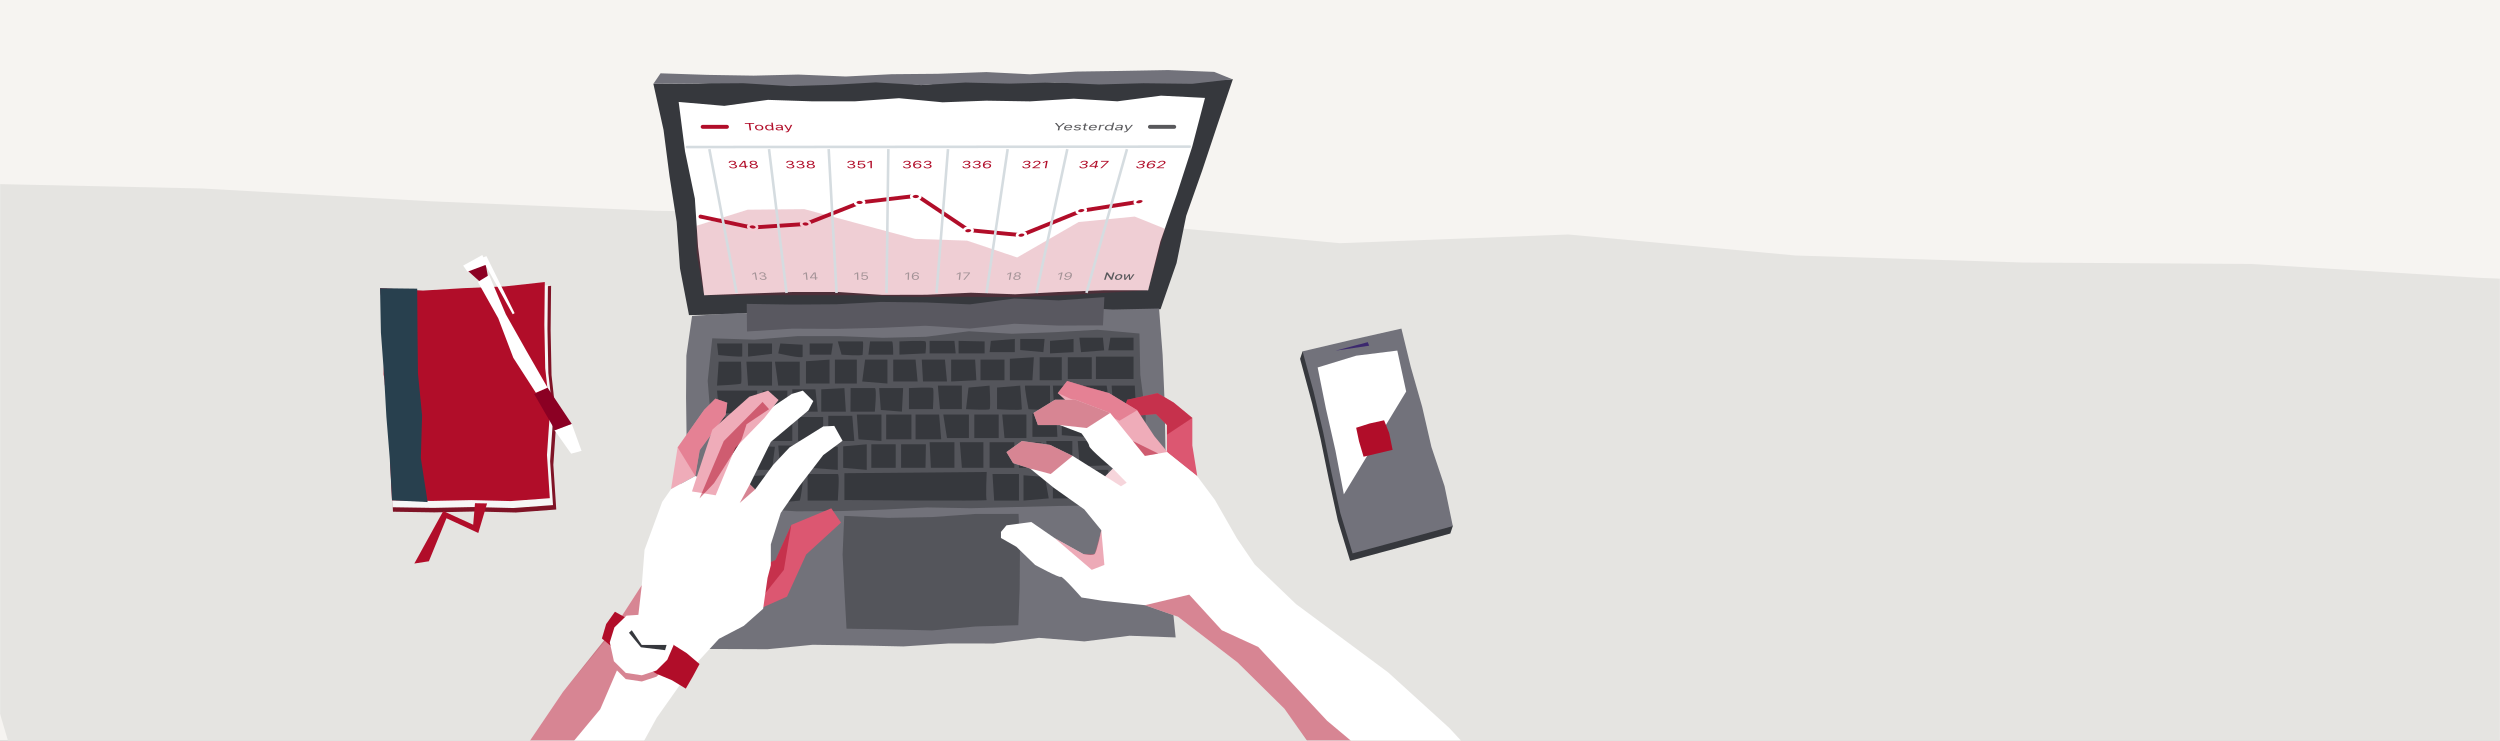<?xml version="1.0" encoding="UTF-8"?>
<svg width="1620px" height="480px" viewBox="0 0 1620 480" version="1.1" xmlns="http://www.w3.org/2000/svg" xmlns:xlink="http://www.w3.org/1999/xlink">
    <rect x="0" y="0" width="1620" height="480" fill="#808080" stroke="none"/>
    <!-- Generator: Sketch 59.1 (86144) - https://sketch.com -->
    <title>Group 9</title>
    <desc>Created with Sketch.</desc>
    <defs>
        <polygon id="path-1" points="0 0 1620 0 1620 480 0 480"></polygon>
    </defs>
    <g id="Page-1" stroke="none" stroke-width="1" fill="none" fill-rule="evenodd">
        <g id="NZ-Home" transform="translate(0, -65)">
            <g id="Group-9" transform="translate(0, 65)">
                <g id="Group-3">
                    <mask id="mask-2" fill="white">
                        <use xlink:href="#path-1"></use>
                    </mask>
                    <use id="Mask" fill="#F6F4F1" xlink:href="#path-1"></use>
                    <g id="Group-231" mask="url(#mask-2)">
                        <g transform="translate(-183, 45)" id="Group-230">
                            <g>
                                <g id="Group-228">
                                    <g>
                                        <polygon id="Fill-10" fill="#E5E4E1" transform="translate(970.043, 337.163) scale(-1, 1) rotate(-2) translate(-970.043, -337.163) " points="8.043 107.321 41.858 200.891 61.612 294.283 85.383 387.291 96.407 481.527 126.327 576.371 286.038 574.175 441.787 567.313 597.603 563.9 753.621 571.344 909.487 570.301 1065.422 572.678 1221.246 569.21 1376.934 559.216 1533.043 568.952 1691.936 564.433 1745.161 470.8 1777.165 374.969 1830.201 283.224 1880.531 190.941 1932.043 97.956 1782.856 102.17 1635.146 100.189 1487.507 103.292 1339.835 104.398 1192.088 100.741 1044.425 101.34 896.877 109.898 749.03 99.079 601.454 107.559 453.744 106.951 305.989 102.743 158.342 106.546"></polygon>
                                        <g transform="translate(428.983, 0.149)">
                                            <polygon id="Fill-1" fill="#36383D" points="691.992 291.748 688.461 274.681 679.956 249.277 673.955 223.233 666.606 197.53 660.532 172.601 628.871 179.736 601.271 186.225 598.088 182.522 596.476 187.353 604.353 216.55 609.772 239.469 615.17 265.855 620.927 292.157 628.878 318.264 661.609 309.405 693.819 300.579 695.432 295.749"></polygon>
                                            <polygon id="Fill-2" fill="#7F1326" points="8.66 286.444 35.498 286.874 61.881 286.301 88.284 286.964 114.474 285.018 112.58 256.047 114.583 226.925 111.407 197.916 110.821 168.847 111.124 140.069 84.171 143.018 56.795 144.171 29.439 145.797 0.635 144.212 4.413 173.538 2.989 201.887 7.82 229.919 7.294 258.222"></polygon>
                                            <polygon id="Fill-3" fill="#F6F6F6" points="8.347 283.546 34.729 283.969 60.664 283.407 86.616 284.058 112.361 282.146 110.499 253.667 112.469 225.039 109.347 196.524 108.771 167.95 109.068 139.661 82.574 142.56 55.664 143.694 28.773 145.293 0.46 143.734 4.172 172.561 2.772 200.428 7.522 227.983 7.005 255.805"></polygon>
                                            <polygon id="Fill-4" fill="#B10D29" points="8.04 279.047 33.973 279.463 59.467 278.91 84.979 279.55 110.285 277.67 108.455 249.676 110.391 221.535 107.322 193.505 106.757 165.416 107.049 137.609 81.004 140.458 54.552 141.572 28.119 143.145 0.287 141.613 3.936 169.95 2.56 197.342 7.229 224.429 6.72 251.777"></polygon>
                                            <polygon id="Fill-5" fill="#28404E" points="8.04 279.047 31.119 280.198 26.72 251.728 27.537 224.187 24.856 196.779 24.549 169.278 24.364 141.908 0.287 141.613 0.85 170.307 2.871 197.527 4.385 224.773 6.582 251.988"></polygon>
                                            <polygon id="Fill-6" fill="#B10D29" points="60.632 294.869 41.249 286.013 22.5 320.025 31.927 318.555 43.323 290.676 63.957 300.235 69.641 281.07 61.816 280.922"></polygon>
                                            <polygon id="Fill-7" fill="#8B0023" points="66.047 138.341 56.725 129.93 68.744 126.048 70.426 135.329"></polygon>
                                            <polygon id="Fill-8" fill="#FFFFFF" points="69.239 120.846 87.499 157.777 86.254 158.501 66.048 121.983"></polygon>
                                            <polygon id="Fill-9" fill="#FFFFFF" points="56.928 130.914 69.272 126.295 66.561 120.092 54.141 126.965"></polygon>
                                            <polygon id="Fill-10" fill="#36383D" points="177.399 9.177 183.998 39.072 187.852 68.912 192.491 98.628 194.641 128.737 200.48 159.04 231.651 158.337 262.05 156.144 292.461 155.052 322.912 157.429 353.333 157.095 383.768 157.854 414.181 156.744 444.568 153.55 475.036 156.66 506.048 155.215 516.438 125.298 522.685 94.68 533.037 65.366 542.862 35.881 552.917 6.171 523.799 7.518 494.97 6.886 466.154 7.879 437.332 8.233 408.496 7.066 379.675 7.258 350.878 9.994 322.022 6.538 293.218 9.248 264.389 9.055 235.551 7.711 206.734 8.928"></polygon>
                                            <polygon id="Fill-11" fill="#FFFFFF" points="193.792 20.911 197.92 52.954 204.287 83.562 206.349 114.724 210.305 146.175 239.576 145.065 268.275 144.046 296.979 144.054 325.701 145.936 354.409 145.853 383.104 144.534 411.824 145.543 440.519 144.05 469.221 142.939 497.993 142.966 505.933 111.43 516.612 80.755 526.58 49.865 534.846 18.299 506.338 16.834 478.075 20.503 449.755 18.804 421.471 20.547 393.168 20.087 364.879 21.152 336.549 18.476 308.267 20.495 279.963 20.505 251.65 19.565 223.35 23.457"></polygon>
                                            <polygon id="Fill-12" fill="#72727A" points="202.474 159.578 198.771 185.299 198.579 212.534 198.942 239.794 195.148 266.891 194.848 294.127 192.837 321.294 192.874 348.547 193.065 375.342 221.992 375.409 251.351 375.542 280.634 372.667 309.996 373.088 339.366 373.748 368.673 371.819 398.031 371.845 427.294 368.18 456.71 370.487 485.977 366.811 515.836 367.918 512.78 337.108 512.369 306.622 513.099 276.083 509.226 245.756 508.683 215.275 507.395 184.825 505.089 154.775 475.026 155.44 444.578 153.67 414.17 154.998 383.747 154.818 353.351 157.254 322.94 158.407 292.5 157.371 262.091 158.636 231.646 157.683"></polygon>
                                            <polygon id="Fill-13" fill="#595860" points="237.898 151.765 238.066 169.661 267.488 167.821 296.236 167.957 324.977 167.28 353.711 165.941 382.484 167.782 411.198 164.644 439.967 165.835 468.742 165.689 469.649 147.39 439.976 149.509 411.2 148.296 382.515 152.084 353.736 150.843 324.973 150.492 296.244 152.007 267.504 152.209"></polygon>
                                            <g id="Group-227" transform="translate(54.665, 0.096)">
                                                <polygon id="Fill-14" fill="#36383D" opacity="0.5" points="160.903 173.978 157.929 201.551 160.267 229.841 158.876 258.09 158.91 286.343 187.113 284.318 215.419 286.102 243.675 285.935 271.913 284.971 300.145 283.558 328.422 284.077 356.67 283.331 384.919 282.625 413.178 282.207 441.735 280.192 440.926 252.413 441.804 224.933 438.258 197.568 437.714 170.871 410.6 168.429 382.794 170.014 354.985 171.04 327.145 169.404 299.361 172.982 271.543 173.659 243.705 172.569 215.879 172.585 188.099 174.847"></polygon>
                                                <polygon id="Fill-16" fill="#36383D" opacity="0.5" points="246.418 289.032 245.352 314.082 246.599 338.8 247.891 362.139 274.988 362.56 303.302 363.285 331.533 360.713 359.212 359.886 360.11 336.127 360.269 311.676 359.378 287.755 331.551 287.786 303.305 289.814 275.017 290.343"></polygon>
                                                <path d="M163.981,177.331 L164.786,184.827 C164.786,184.827 180.331,186.433 180.331,185.63 L180.331,177.331 L163.981,177.331 Z" id="Fill-18" fill="#36383D"></path>
                                                <polygon id="Fill-20" fill="#36383D" points="184.084 177.331 184.084 185.855 199.629 184.023 199.629 177.331"></polygon>
                                                <path d="M204.99,177.331 L203.65,183.756 C203.65,183.756 219.464,187.418 219.464,185.855 L219.464,178.135 L204.99,177.331 Z" id="Fill-22" fill="#36383D"></path>
                                                <polygon id="Fill-24" fill="#36383D" points="224.02 177.331 224.02 184.559 237.957 184.559 239.03 177.331"></polygon>
                                                <path d="M242.246,175.993 L244.658,184.559 C244.658,184.559 258.328,185.629 258.328,184.559 C258.328,183.488 259.132,175.993 258.328,175.993 L242.246,175.993 Z" id="Fill-26" fill="#36383D"></path>
                                                <path d="M263.153,175.993 L262.081,184.559 L278.163,184.559 C278.163,184.559 278.163,175.993 277.359,175.993 L263.153,175.993 Z" id="Fill-28" fill="#36383D"></path>
                                                <path d="M282.182,175.993 L282.182,184.559 L299.068,183.756 C299.068,183.756 299.873,176.796 299.068,175.993 C298.265,175.19 282.182,175.993 282.182,175.993" id="Fill-30" fill="#36383D"></path>
                                                <polygon id="Fill-32" fill="#36383D" points="301.749 175.636 301.749 183.756 318.634 183.756 317.831 175.636"></polygon>
                                                <polygon id="Fill-34" fill="#36383D" points="320.511 175.636 320.511 183.756 337.397 183.756 337.397 175.993"></polygon>
                                                <polygon id="Fill-36" fill="#36383D" points="341.418 175.636 340.613 182.953 356.963 182.953 356.963 174.387"></polygon>
                                                <polygon id="Fill-38" fill="#36383D" points="360.448 174.386 360.448 181.593 375.457 182.953 376.261 174.386"></polygon>
                                                <polygon id="Fill-40" fill="#36383D" points="379.745 175.636 379.745 183.756 395.023 182.953 395.023 174.387"></polygon>
                                                <polygon id="Fill-42" fill="#36383D" points="398.776 173.583 399.848 182.953 414.858 181.787 414.053 173.583"></polygon>
                                                <polygon id="Fill-44" fill="#36383D" points="418.878 173.583 417.538 181.787 433.888 181.787 433.888 173.583"></polygon>
                                                <polygon id="Fill-46" fill="#36383D" points="409.497 200.353 433.888 200.353 433.888 185.854 409.497 185.854"></polygon>
                                                <polygon id="Fill-48" fill="#36383D" points="391.272 200.353 406.817 200.353 406.817 186.243 391.272 186.243"></polygon>
                                                <polygon id="Fill-49" fill="#36383D" points="373.044 201.156 387.384 201.156 387.384 186.243 373.044 186.243"></polygon>
                                                <polygon id="Fill-50" fill="#36383D" points="369.292 186.243 368.354 201.156 353.747 201.156 353.747 187.235"></polygon>
                                                <polygon id="Fill-51" fill="#36383D" points="334.717 201.156 350.263 201.156 350.263 187.772 334.717 187.772"></polygon>
                                                <polygon id="Fill-52" fill="#36383D" points="331.232 187.771 332.037 201.156 315.687 201.959 315.687 187.771"></polygon>
                                                <polygon id="Fill-53" fill="#36383D" points="311.666 187.771 313.006 201.959 297.46 201.959 296.657 187.771"></polygon>
                                                <polygon id="Fill-54" fill="#36383D" points="292.636 187.771 293.976 201.959 278.163 201.959 278.163 187.771"></polygon>
                                                <polygon id="Fill-55" fill="#36383D" points="274.41 187.771 274.41 203.297 258.06 201.959 259.936 187.771"></polygon>
                                                <polygon id="Fill-56" fill="#36383D" points="240.369 203.297 254.575 203.297 254.575 187.772 240.369 187.772"></polygon>
                                                <polygon id="Fill-57" fill="#36383D" points="236.885 187.771 236.885 203.297 221.608 203.297 221.608 188.842"></polygon>
                                                <polygon id="Fill-58" fill="#36383D" points="217.587 189.11 217.587 204.636 203.65 204.636 201.506 189.11"></polygon>
                                                <polygon id="Fill-59" fill="#36383D" points="199.629 189.11 199.629 204.636 184.084 204.636 183.012 189.11"></polygon>
                                                <path d="M179.527,189.11 C179.527,189.11 180.198,202.628 179.527,203.298 C178.857,203.967 163.981,204.636 163.981,204.636 L165.054,189.11 L179.527,189.11 Z" id="Fill-60" fill="#36383D"></path>
                                                <path d="M246.535,261.387 L246.535,278.787 C246.535,278.787 339.541,279.589 338.738,278.787 C337.933,277.983 338.742,260.584 338.742,260.584 L246.535,261.387 Z" id="Fill-61" fill="#36383D"></path>
                                                <path d="M242.246,279.144 C242.246,277.717 243.586,261.922 242.246,261.922 L222.68,261.922 L222.68,279.144 L242.246,279.144 Z" id="Fill-62" fill="#36383D"></path>
                                                <path d="M217.587,279.144 C218.168,278.564 220.536,262.725 219.464,262.725 C218.392,262.725 199.63,261.922 199.63,261.922 L201.506,280.661 L217.587,279.144 Z" id="Fill-63" fill="#36383D"></path>
                                                <polygon id="Fill-64" fill="#36383D" points="163.981 207.848 165.322 222.304 189.981 223.374 189.981 207.848"></polygon>
                                                <polygon id="Fill-65" fill="#36383D" points="193.465 207.848 194.269 222.572 209.547 222.572 209.547 207.848"></polygon>
                                                <polygon id="Fill-66" fill="#36383D" points="212.763 207.045 212.763 221.5 229.247 221.5 227.773 207.045"></polygon>
                                                <polygon id="Fill-67" fill="#36383D" points="231.525 207.045 231.525 221.5 247.473 221.5 246.535 206.242"></polygon>
                                                <path d="M250.555,206.242 L250.466,221.501 L266.235,221.501 C266.235,221.501 267.709,206.242 266.235,206.242 L250.555,206.242 Z" id="Fill-68" fill="#36383D"></path>
                                                <polygon id="Fill-69" fill="#36383D" points="269.049 206.242 270.121 220.43 283.791 221.501 284.595 206.242"></polygon>
                                                <path d="M288.347,206.242 L288.347,219.894 L303.893,219.894 C303.893,219.894 304.697,207.046 303.893,206.242 C303.089,205.439 288.347,206.242 288.347,206.242" id="Fill-70" fill="#36383D"></path>
                                                <path d="M307.11,204.636 C307.11,206.243 308.45,219.894 308.45,219.894 L322.655,219.894 L322.655,204.636 L307.11,204.636 Z" id="Fill-71" fill="#36383D"></path>
                                                <path d="M326.944,205.885 L325.335,219.895 C325.335,219.895 339.81,220.697 340.613,219.895 C341.418,219.091 340.613,204.636 340.613,204.636 L326.944,205.885 Z" id="Fill-72" fill="#36383D"></path>
                                                <path d="M345.438,205.885 L345.438,219.895 C345.438,219.895 361.52,220.965 361.52,219.895 C361.52,218.824 360.448,204.636 360.448,204.636 L345.438,205.885 Z" id="Fill-73" fill="#36383D"></path>
                                                <path d="M363.664,204.636 C362.86,204.636 365.808,219.894 365.808,219.894 C365.808,219.894 379.745,220.965 379.745,219.894 L379.745,204.636 L363.664,204.636 Z" id="Fill-74" fill="#36383D"></path>
                                                <polygon id="Fill-75" fill="#36383D" points="381.622 204.636 382.426 219.894 397.972 219.894 398.776 204.636"></polygon>
                                                <polygon id="Fill-76" fill="#36383D" points="401.188 204.636 401.188 219.092 418.61 219.092 416.466 204.636"></polygon>
                                                <polygon id="Fill-77" fill="#36383D" points="419.682 204.636 420.754 219.092 424.774 219.894 424.774 236.759 436.3 236.759 434.691 204.636"></polygon>
                                                <polygon id="Fill-78" fill="#36383D" points="421.022 221.501 421.022 236.759 405.745 236.759 405.745 223.375"></polygon>
                                                <polygon id="Fill-79" fill="#36383D" points="402.26 222.571 402.26 237.83 387.384 236.759 387.384 222.571"></polygon>
                                                <polygon id="Fill-80" fill="#36383D" points="383.766 223.374 384.57 237.83 368.354 237.83 368.354 222.571"></polygon>
                                                <polygon id="Fill-81" fill="#36383D" points="364.468 223.374 364.468 238.633 350.262 238.633 348.788 223.374"></polygon>
                                                <polygon id="Fill-82" fill="#36383D" points="330.696 238.633 346.51 238.633 346.51 223.374 330.696 223.374"></polygon>
                                                <polygon id="Fill-83" fill="#36383D" points="327.212 223.374 327.212 238.633 313.006 238.633 310.594 223.374"></polygon>
                                                <polygon id="Fill-84" fill="#36383D" points="307.914 223.374 309.254 239.436 292.639 239.436 292.639 223.374"></polygon>
                                                <polygon id="Fill-85" fill="#36383D" points="273.606 239.436 289.956 239.436 289.956 223.374 273.606 223.374"></polygon>
                                                <polygon id="Fill-86" fill="#36383D" points="270.538 223.374 270.538 240.507 255.648 239.436 254.576 223.374"></polygon>
                                                <polygon id="Fill-87" fill="#36383D" points="251.627 224.178 252.968 240.507 236.081 240.507 236.081 224.178"></polygon>
                                                <polygon id="Fill-88" fill="#36383D" points="216.515 240.507 232.761 240.507 232.761 224.981 216.515 224.981"></polygon>
                                                <polygon id="Fill-89" fill="#36383D" points="212.763 224.981 212.763 240.507 195.609 240.507 194.536 226.051"></polygon>
                                                <polygon id="Fill-90" fill="#36383D" points="189.98 226.319 189.98 240.507 163.981 240.507 163.981 224.98"></polygon>
                                                <polygon id="Fill-91" fill="#36383D" points="397.703 240.507 436.301 240.507 436.301 255.765 399.044 256.836"></polygon>
                                                <polygon id="Fill-92" fill="#36383D" points="403.332 259.245 405.744 277.716 417.538 276.913 417.538 259.245"></polygon>
                                                <polygon id="Fill-93" fill="#36383D" points="421.022 267.544 421.022 276.646 437.908 276.646 436.3 267.544"></polygon>
                                                <polygon id="Fill-94" fill="#36383D" points="381.622 277.716 401.188 277.716 401.188 268.481 381.622 268.481"></polygon>
                                                <polygon id="Fill-95" fill="#36383D" points="342.49 261.922 343.562 279.144 359.643 279.144 359.643 261.922"></polygon>
                                                <polygon id="Fill-96" fill="#36383D" points="362.592 262.725 362.592 279.144 378.942 277.716 376.462 263.796"></polygon>
                                                <polygon id="Fill-97" fill="#36383D" points="394.22 240.507 394.22 257.907 378.942 257.907 377.334 240.507"></polygon>
                                                <polygon id="Fill-98" fill="#36383D" points="374.117 241.31 376.261 257.907 359.643 257.907 359.643 242.113"></polygon>
                                                <polygon id="Fill-99" fill="#36383D" points="340.613 257.906 356.628 257.906 356.628 241.31 340.613 241.31"></polygon>
                                                <polygon id="Fill-100" fill="#36383D" points="336.593 241.31 336.593 257.907 322.655 257.907 321.315 241.31"></polygon>
                                                <polygon id="Fill-101" fill="#36383D" points="317.831 241.31 317.831 257.907 302.553 257.907 301.749 241.31"></polygon>
                                                <polygon id="Fill-102" fill="#36383D" points="299.337 242.648 299.068 257.907 283.255 257.907 283.255 242.648"></polygon>
                                                <polygon id="Fill-103" fill="#36383D" points="263.957 257.906 279.771 257.906 279.771 242.648 263.957 242.648"></polygon>
                                                <polygon id="Fill-104" fill="#36383D" points="261.008 242.648 261.008 259.245 245.73 257.907 245.73 243.987"></polygon>
                                                <polygon id="Fill-105" fill="#36383D" points="242.246 244.254 242.246 259.245 224.638 257.907 225.629 242.648"></polygon>
                                                <polygon id="Fill-106" fill="#36383D" points="221.005 243.451 221.608 257.907 204.99 259.245 203.65 243.451"></polygon>
                                                <polygon id="Fill-107" fill="#36383D" points="201.506 244.254 199.629 259.245 163.177 259.245 163.981 242.648"></polygon>
                                                <polygon id="Fill-108" fill="#36383D" points="196.145 262.725 196.949 279.144 178.723 280.66 180.331 263.528"></polygon>
                                                <path d="M163.177,262.725 C162.239,263.662 163.177,280.66 163.177,280.66 L175.238,280.66 L177.919,263.528 L163.177,262.725 Z" id="Fill-109" fill="#36383D"></path>
                                                <polygon id="Fill-110" fill="#72727B" points="640.766 295.653 635.409 269.754 626.904 244.35 620.902 218.307 613.553 192.604 607.479 167.675 575.819 174.81 543.423 182.426 550.527 208.354 556.72 234.542 562.118 260.929 567.875 287.231 575.826 313.339 608.556 304.478"></polygon>
                                                <polygon id="Fill-112" fill="#FFFFFF" points="604.799 181.924 578.133 185.245 553.189 192.877 558.528 219.486 564.696 246.615 570.158 275.081 610.554 208.455"></polygon>
                                                <polygon id="Fill-113" fill="#B10D29" style="mix-blend-mode: multiply;" points="599.558 235.435 596.248 227.102 586.889 229.157 578.135 231.939 580.008 240.796 582.943 250.703 601.76 246.239"></polygon>
                                                <polygon id="Fill-114" fill="#3C296E" points="586.581 178.772 585.669 176.467 564.696 182.004"></polygon>
                                                <polygon id="Fill-115" fill="#FFFFFF" points="69.446 248.731 58.671 233.49 69.855 229.432 76.193 246.902"></polygon>
                                                <polygon id="Fill-116" fill="#8B0023" points="59.059 233.541 45.494 210.141 54.175 205.953 69.856 229.432"></polygon>
                                                <polygon id="Fill-117" fill="#FFFFFF" points="46.583 209.258 31.976 186.624 22.225 161.006 9.003 137.438 16.294 132.983 27.116 158.424 40.361 181.933 54.175 205.953"></polygon>
                                                <polygon id="Fill-118" fill="#DC5771" points="475.196 263.393 471.98 243.405 471.98 225.559 459.829 215.565 449.465 209.497 429.809 213.781 428.023 219.135 436.242 224.131 448.393 223.06 455.54 230.199 455.54 247.688"></polygon>
                                                <polygon id="Fill-119" fill="#B10D29" opacity="0.5" points="471.98 225.559 471.98 243.405 471.98 225.559 459.829 215.565 449.465 209.497 429.81 213.78 428.023 219.134 436.242 224.132 448.393 223.06 455.54 230.199 455.54 236.445"></polygon>
                                                <polygon id="Fill-120" fill="#EFACB9" points="393.715 217.706 384.78 209.497 390.856 201.645 403.722 205.571 418.016 209.497 436.242 220.562 447.321 237.337 459.114 251.615 442.675 256.254 425.521 235.552 409.797 223.774"></polygon>
                                                <polygon id="Fill-121" fill="#DC5771" opacity="0.5" points="436.242 220.562 424.774 227.387 384.78 209.497 390.856 201.645 418.017 209.497"></polygon>
                                                <path d="M638.516,426.507 L598.848,390.458 L539.166,346.199 L512.363,320.5 L500.927,303.726 L486.632,278.741 L475.196,263.393 L455.54,247.688 L441.246,250.186 L418.731,222.347 L396.217,213.781 L382.994,213.781 L369.057,222.347 L371.915,230.199 L386.031,230.199 L400.148,235.552 C400.148,235.552 405.151,241.978 405.151,243.762 C405.151,245.546 420.518,258.396 420.518,258.396 L415.515,263.393 L394.43,250.186 L379.777,243.048 L361.551,240.55 L351.545,247.688 L355.833,254.826 L366.912,258.396 L382.279,270.888 L401.934,284.808 L413.013,298.371 C413.013,298.371 410.154,312.291 408.724,313.72 C407.295,315.147 401.22,313.72 401.22,313.72 L382.636,303.368 L367.627,293.018 L351.545,295.159 L347.971,299.441 L347.971,303.368 L357.977,309.079 L370.129,320.857 C370.129,320.857 385.852,329.423 386.746,328.531 C387.639,327.639 400.148,341.916 400.148,341.916 L413.728,344.057 L441.246,346.913 L462.689,354.409 L501.284,384.032 L531.661,414.014 C531.661,414.014 560.251,453.276 560.251,454.347 C560.251,455.417 578.834,496.821 578.834,496.821 L669.607,460.058 L638.516,426.507 Z" id="Fill-122" fill="#FFFFFF"></path>
                                                <polyline id="Fill-123" fill="#72727B" points="122.734 9.081 127.377 2.26 157.892 3.276 187.739 3.774 216.516 3.063 247.431 4.329 277.259 2.838 307.096 2.574 338.603 1.457 366.786 2.896 396.613 1.139 426.453 0.705 456.295 0.147 486.139 1.327 497.887 6.084 471.827 9.073 440.302 8.684 411.468 9.488 382.668 8.164 353.479 8.953 325.02 8.237 296.213 9.898 266.89 8.149 238.559 9.731 211.557 10.559 180.895 8.672"></polyline>
                                                <polygon id="Fill-124" fill="#DC5771" points="179.085 354.79 209.332 341.338 221.752 314.038 244.323 293.407 238.021 284.14 212.119 294.893 201.852 317.625 174.77 330.166"></polygon>
                                                <polygon id="Fill-125" fill="#B10D29" opacity="0.5" points="189.98 345.799 207.313 324.027 212.118 294.893 201.851 317.625 188.67 323.73"></polygon>
                                                <polygon id="Fill-126" fill="#EFACB9" points="162.939 213.067 155.613 220.383 138.459 244.654 134.171 271.78 149.894 263.214 152.754 246.439 169.55 223.596 170.622 215.743"></polygon>
                                                <polygon id="Fill-127" fill="#DC5771" opacity="0.5" points="162.939 213.067 155.613 220.383 138.459 244.654 149.894 263.214 152.754 246.439 169.55 223.596 170.622 215.743"></polygon>
                                                <polygon id="Fill-128" fill="#FFFFFF" points="239.953 230.734 232.805 231.091 211.005 244.654 200.284 256.076 188.67 271.959 185.275 268.568 198.855 241.085 223.156 220.74 226.372 214.672 219.583 207.891 212.435 210.032 183.13 229.663 179.914 239.657 162.045 267.854 149.894 263.214 134.17 271.78 128.452 279.99 117.017 311.042 115.23 333.885 92.715 368.685 64.125 403.128 31.247 451.67 0.155 509.848 84.853 518.414 90.571 499.141 104.508 457.023 124.878 419.903 147.036 388.495 165.262 368.685 181.343 360.297 193.852 349.233 196.711 329.245 198.855 321.036 198.855 307.473 205.287 287.128 217.438 269.639 232.805 249.651 245.314 240.372"></polygon>
                                                <polygon id="Fill-129" fill="#B10D29" opacity="0.5" points="132.988 366.573 125.772 358.79 115.945 357.005 112.553 357.233 115.23 333.885 97.482 361.317 64.125 403.128 31.247 451.67 0.155 509.848 39.746 513.852 65.435 441.812 88.308 414.328 99.134 389.181 104.828 394.805 115.23 396.365 124.731 393.252 131.735 386.333 135.858 376.815"></polygon>
                                                <polygon id="Fill-130" fill="#EFACB9" points="147.751 273.208 160.973 233.157 184.917 211.817 197.068 207.891 203.858 213.959 194.567 225.738 175.804 245.011 163.117 275.707"></polygon>
                                                <polygon id="Fill-131" fill="#B10D29" points="89.4 368.485 97.332 375.168 107.839 378.361 115.716 385.983 124.902 391.399 134.831 395.581 143.749 400.99 148.275 393.173 152.648 385.05 144.377 378.028 135.235 372.258 124.529 368.98 116.627 361.229 106.981 356.25 97.836 351.151 92.14 359.155"></polygon>
                                                <polygon id="Fill-132" fill="#FFFFFF" points="135.858 372.789 131.736 382.308 124.731 389.227 115.229 392.339 104.827 390.781 97.164 383.208 94.501 371.005 97.482 361.317 105.312 353.694 115.944 352.981 125.772 354.765 132.988 362.548"></polygon>
                                                <polygon id="Fill-133" fill="#36383D" points="130.314 376.071 114.681 374.198 106.918 364.786 108.747 363.153 115.18 372.66 131.311 372.66"></polygon>
                                                <polygon id="Fill-134" fill="#B10D29" opacity="0.5" points="394.43 250.186 380.214 261.922 366.912 258.395 355.833 254.827 351.545 247.687 361.551 240.55 379.777 243.048"></polygon>
                                                <polygon id="Fill-135" fill="#B10D29" opacity="0.5" points="418.731 222.346 403.596 232.108 386.031 230.199 371.915 230.199 369.056 222.346 382.994 213.78 396.216 213.78"></polygon>
                                                <polygon id="Fill-136" fill="#B10D29" opacity="0.5" points="441.246 346.913 469.982 340.088 491.068 363.153 514.696 373.996 559.326 421.824 603.64 458.944 613.417 482.814 578.834 496.821 560.251 454.347 531.661 414.014 501.284 384.032 462.689 354.409"></polygon>
                                                <polygon id="Fill-137" fill="#DC5771" opacity="0.5" points="413.013 298.371 414.984 320.815 406.817 324.027 382.636 303.368 401.219 313.719 408.725 313.719"></polygon>
                                                <polygon id="Fill-138" fill="#B10D29" opacity="0.5" points="441.246 250.186 449.914 248.671 433.452 240.55"></polygon>
                                                <polygon id="Fill-139" fill="#EFACB9" opacity="0.5" points="415.515 263.393 425.713 269.864 429.465 267.544 420.518 258.396"></polygon>
                                                <polygon id="Fill-140" fill="#B10D29" opacity="0.5" points="188.67 271.959 178.723 280.661 185.275 268.568"></polygon>
                                                <polygon id="Fill-141" fill="#B10D29" opacity="0.5" points="162.045 267.854 152.648 277.716 168.359 240.55 193.464 215.21 197.713 219.895 183.13 229.663 179.914 239.658"></polygon>
                                                <polygon id="Fill-143" fill="#B10D29" opacity="0.2" points="150.783 101.016 183.809 90.643 220.542 90.271 292.334 109.546 326.03 110.689 358.473 121.592 398.327 98.618 434.647 95.09 454.181 102.967 443.328 142.87 393.161 145.818 358.306 147.294 326.751 147.098 294.05 147.098 256.368 146.079 155.64 146.079 150.783 118.783"></polygon>
                                                <polygon id="Fill-144" fill="#B10D29" points="185.117 39.2 184.569 34.982 182.046 34.982 181.975 34.448 188.004 34.448 188.07 34.982 185.547 34.982 186.088 39.2"></polygon>
                                                <path d="M193.014,37.425 C192.915,36.582 192.236,36.098 191.13,36.098 C190.025,36.098 189.462,36.582 189.565,37.425 C189.667,38.264 190.348,38.751 191.448,38.751 C192.549,38.751 193.112,38.264 193.014,37.425 M188.603,37.425 C188.461,36.282 189.405,35.587 191.069,35.587 C192.734,35.587 193.844,36.282 193.976,37.425 C194.108,38.565 193.164,39.263 191.509,39.263 C189.854,39.263 188.744,38.565 188.603,37.425" id="Fill-145" fill="#B10D29"></path>
                                                <path d="M196.108,37.425 C196.201,38.255 196.894,38.751 197.956,38.751 C199.013,38.751 199.613,38.245 199.525,37.425 C199.439,36.612 198.723,36.098 197.666,36.098 C196.605,36.098 196.017,36.598 196.108,37.425 M195.146,37.425 C195.02,36.311 195.909,35.587 197.394,35.587 C198.207,35.587 198.921,35.821 199.294,36.209 L199.374,36.209 L199.166,34.24 L200.101,34.24 L200.62,39.2 L199.736,39.2 L199.676,38.633 L199.589,38.633 C199.265,39.029 198.6,39.263 197.797,39.263 C196.309,39.263 195.273,38.541 195.146,37.425" id="Fill-146" fill="#B10D29"></path>
                                                <path d="M205.744,37.876 L205.713,37.55 L204.151,37.613 C203.269,37.649 202.898,37.836 202.934,38.192 C202.971,38.555 203.494,38.765 204.168,38.765 C205.123,38.765 205.793,38.383 205.744,37.876 M201.974,38.205 C201.909,37.57 202.639,37.205 203.993,37.155 L205.668,37.092 L205.638,36.769 C205.595,36.331 205.123,36.091 204.25,36.091 C203.552,36.091 203.08,36.252 202.978,36.532 L202.036,36.532 C202.102,35.962 202.986,35.587 204.233,35.587 C205.659,35.587 206.498,36.032 206.569,36.769 L206.8,39.2 L205.915,39.2 L205.864,38.676 L205.779,38.676 C205.438,39.054 204.822,39.262 204.046,39.262 C202.919,39.262 202.041,38.854 201.974,38.205" id="Fill-147" fill="#B10D29"></path>
                                                <path d="M208.498,40.464 L208.453,39.98 C208.567,39.993 208.713,39.997 208.842,39.997 C209.375,39.997 209.652,39.842 209.855,39.414 L209.944,39.203 L207.462,35.65 L208.471,35.65 L210.335,38.571 L210.422,38.571 L211.761,35.65 L212.753,35.65 L210.804,39.417 C210.382,40.24 209.942,40.484 208.914,40.484 C208.791,40.484 208.629,40.478 208.498,40.464" id="Fill-148" fill="#B10D29"></path>
                                                <polygon id="Fill-149" fill="#58585B" points="384.781 39.2 385.174 37.154 382.914 34.448 384.027 34.448 385.733 36.559 385.819 36.559 388.339 34.448 389.453 34.448 386.147 37.154 385.75 39.2"></polygon>
                                                <path d="M389.935,37.132 L393.147,37.132 C393.254,36.502 392.722,36.088 391.796,36.088 C390.863,36.088 390.13,36.502 389.935,37.132 L389.935,37.132 Z M393.813,38.281 C393.407,38.89 392.435,39.262 391.162,39.262 C389.55,39.262 388.684,38.551 388.908,37.428 C389.129,36.312 390.303,35.587 391.908,35.587 C393.485,35.587 394.305,36.269 394.077,37.372 L394.032,37.589 L389.843,37.589 L389.838,37.616 C389.745,38.317 390.298,38.762 391.285,38.762 C392.035,38.762 392.577,38.594 392.884,38.281 L393.813,38.281 Z" id="Fill-150" fill="#58585B"></path>
                                                <path d="M397.955,35.587 C399.181,35.587 399.953,35.956 399.953,36.539 L399.031,36.539 C398.968,36.256 398.553,36.068 397.848,36.068 C397.155,36.068 396.567,36.282 396.501,36.598 C396.45,36.842 396.742,36.993 397.408,37.096 L398.278,37.228 C399.342,37.389 399.808,37.679 399.697,38.189 C399.56,38.824 398.457,39.262 397.136,39.262 C395.844,39.262 395.033,38.884 395.054,38.294 L396.01,38.294 C396.102,38.594 396.527,38.785 397.271,38.785 C398.053,38.785 398.663,38.558 398.733,38.232 C398.785,37.988 398.517,37.823 397.916,37.731 L396.949,37.583 C395.89,37.422 395.453,37.135 395.559,36.622 C395.683,36.032 396.714,35.587 397.955,35.587" id="Fill-151" fill="#58585B"></path>
                                                <path d="M403.183,34.731 L402.981,35.65 L404.283,35.65 L404.177,36.124 L402.876,36.124 L402.433,38.133 C402.341,38.552 402.562,38.729 403.166,38.729 C403.333,38.729 403.425,38.725 403.6,38.716 L403.494,39.193 C403.305,39.213 403.125,39.226 402.941,39.226 C401.745,39.226 401.324,38.956 401.473,38.278 L401.945,36.124 L401.002,36.124 L401.105,35.65 L402.049,35.65 L402.25,34.731 L403.183,34.731 Z" id="Fill-152" fill="#58585B"></path>
                                                <path d="M405.955,37.132 L409.168,37.132 C409.291,36.502 408.769,36.088 407.843,36.088 C406.911,36.088 406.168,36.502 405.955,37.132 L405.955,37.132 Z M409.803,38.281 C409.381,38.89 408.4,39.262 407.128,39.262 C405.516,39.262 404.668,38.551 404.92,37.428 C405.171,36.312 406.363,35.587 407.968,35.587 C409.546,35.587 410.347,36.269 410.09,37.372 L410.04,37.589 L405.852,37.589 L405.845,37.616 C405.736,38.317 406.276,38.762 407.264,38.762 C408.014,38.762 408.559,38.594 408.875,38.281 L409.803,38.281 Z" id="Fill-153" fill="#58585B"></path>
                                                <path d="M411.957,35.65 L412.847,35.65 L412.722,36.177 L412.808,36.177 C413.064,35.831 413.793,35.587 414.569,35.587 C414.721,35.587 414.914,35.594 415.031,35.604 L414.896,36.17 C414.823,36.157 414.492,36.137 414.308,36.137 C413.419,36.137 412.689,36.5 412.571,37 L412.05,39.2 L411.123,39.2 L411.957,35.65 Z" id="Fill-154" fill="#58585B"></path>
                                                <path d="M416.266,37.425 C416.065,38.255 416.58,38.751 417.643,38.751 C418.701,38.751 419.479,38.245 419.683,37.425 C419.884,36.612 419.351,36.098 418.295,36.098 C417.233,36.098 416.467,36.598 416.266,37.425 M415.304,37.425 C415.573,36.311 416.717,35.587 418.203,35.587 C419.016,35.587 419.647,35.821 419.882,36.209 L419.963,36.209 L420.45,34.24 L421.386,34.24 L420.148,39.2 L419.264,39.2 L419.405,38.633 L419.318,38.633 C418.854,39.029 418.105,39.263 417.303,39.263 C415.815,39.263 415.035,38.541 415.304,37.425" id="Fill-155" fill="#58585B"></path>
                                                <path d="M425.742,37.876 L425.826,37.55 L424.243,37.613 C423.347,37.649 422.91,37.836 422.82,38.192 C422.728,38.555 423.177,38.765 423.85,38.765 C424.805,38.765 425.611,38.383 425.742,37.876 M421.856,38.205 C422.016,37.57 422.875,37.205 424.246,37.155 L425.944,37.092 L426.027,36.769 C426.141,36.331 425.753,36.091 424.88,36.091 C424.181,36.091 423.653,36.252 423.452,36.532 L422.51,36.532 C422.778,35.962 423.796,35.587 425.042,35.587 C426.467,35.587 427.15,36.032 426.959,36.769 L426.328,39.2 L425.444,39.2 L425.579,38.676 L425.492,38.676 C425.017,39.054 424.327,39.262 423.551,39.262 C422.425,39.262 421.693,38.854 421.856,38.205" id="Fill-156" fill="#58585B"></path>
                                                <path d="M427.577,40.464 L427.703,39.98 C427.814,39.993 427.958,39.997 428.087,39.997 C428.62,39.997 428.952,39.842 429.307,39.414 L429.472,39.203 L428.247,35.65 L429.257,35.65 L430.086,38.571 L430.173,38.571 L432.548,35.65 L433.54,35.65 L430.255,39.417 C429.541,40.24 429.012,40.484 427.986,40.484 C427.862,40.484 427.702,40.478 427.577,40.464" id="Fill-157" fill="#58585B"></path>
                                                <path d="M470.304,49.769 L144.504,50.036 L470.304,49.769 Z" id="Stroke-158" stroke="#D5DCE0" stroke-width="1.688" stroke-linecap="round" stroke-linejoin="round"></path>
                                                <path d="M170.42,36.943 L154.668,36.943 L170.42,36.943 Z" id="Stroke-159" stroke="#B10D29" stroke-width="2.531" stroke-linecap="round" stroke-linejoin="round"></path>
                                                <path d="M460.255,36.943 L444.503,36.943 L460.255,36.943 Z" id="Stroke-160" stroke="#58585B" stroke-width="2.531" stroke-linecap="round" stroke-linejoin="round"></path>
                                                <path d="M437.712,61.072 L438.618,61.072 C439.466,61.072 440.172,60.722 440.318,60.229 C440.463,59.745 439.984,59.422 439.121,59.422 C438.261,59.422 437.605,59.725 437.378,60.235 L436.47,60.235 C436.804,59.412 437.883,58.905 439.312,58.905 C440.621,58.905 441.499,59.459 441.291,60.15 C441.121,60.716 440.505,61.131 439.649,61.256 L439.633,61.309 C440.623,61.391 441.103,61.839 440.908,62.488 C440.671,63.272 439.34,63.88 437.871,63.88 C436.361,63.88 435.478,63.344 435.648,62.53 L436.548,62.53 C436.481,63.038 437.056,63.364 438.015,63.364 C438.994,63.364 439.803,62.992 439.958,62.472 C440.123,61.921 439.569,61.579 438.508,61.579 L437.562,61.579 L437.712,61.072 Z" id="Fill-161" fill="#B10D29"></path>
                                                <path d="M446.779,62.261 C446.982,61.612 446.433,61.164 445.445,61.164 C444.456,61.164 443.609,61.612 443.417,62.241 C443.223,62.877 443.804,63.357 444.757,63.357 C445.711,63.357 446.586,62.883 446.779,62.261 M442.499,62.798 C442.366,62.435 442.381,61.997 442.54,61.473 C443.035,59.84 444.369,58.905 446.202,58.905 C447.477,58.905 448.273,59.382 448.273,60.147 L447.314,60.147 C447.249,59.702 446.767,59.432 446.03,59.432 C444.811,59.432 443.911,60.116 443.473,61.381 L443.556,61.381 C444.065,60.92 444.878,60.651 445.768,60.651 C447.194,60.651 448.015,61.319 447.726,62.241 C447.427,63.196 446.131,63.877 444.607,63.877 C443.489,63.877 442.751,63.496 442.499,62.798" id="Fill-162" fill="#B10D29"></path>
                                                <path d="M452.627,58.905 C453.973,58.905 454.814,59.484 454.571,60.239 C454.411,60.733 453.933,61.118 452.439,61.954 L450.254,63.183 L450.237,63.236 L453.723,63.236 L453.55,63.769 L448.739,63.769 L448.868,63.36 L452.015,61.566 C453.191,60.9 453.507,60.644 453.629,60.262 C453.783,59.788 453.261,59.422 452.436,59.422 C451.559,59.422 450.85,59.793 450.671,60.354 L450.671,60.357 L449.769,60.357 L449.77,60.354 C450.036,59.511 451.234,58.905 452.627,58.905" id="Fill-163" fill="#B10D29"></path>
                                                <path d="M363.628,61.072 L364.534,61.072 C365.382,61.072 366.042,60.722 366.128,60.229 C366.21,59.745 365.69,59.422 364.827,59.422 C363.965,59.422 363.35,59.725 363.187,60.235 L362.28,60.235 C362.508,59.412 363.522,58.905 364.952,58.905 C366.261,58.905 367.209,59.459 367.09,60.15 C366.993,60.716 366.428,61.131 365.589,61.256 L365.58,61.309 C366.58,61.391 367.118,61.839 367.005,62.488 C366.869,63.272 365.615,63.88 364.147,63.88 C362.637,63.88 361.684,63.344 361.751,62.53 L362.65,62.53 C362.648,63.038 363.264,63.364 364.223,63.364 C365.203,63.364 365.963,62.992 366.054,62.472 C366.148,61.921 365.549,61.579 364.488,61.579 L363.543,61.579 L363.628,61.072 Z" id="Fill-164" fill="#B10D29"></path>
                                                <path d="M371.484,58.905 C372.83,58.905 373.752,59.484 373.614,60.239 C373.522,60.733 373.099,61.118 371.721,61.954 L369.707,63.183 L369.698,63.236 L373.184,63.236 L373.085,63.769 L368.273,63.769 L368.345,63.36 L371.242,61.566 C372.327,60.9 372.607,60.644 372.676,60.262 C372.762,59.788 372.191,59.422 371.365,59.422 C370.488,59.422 369.83,59.793 369.731,60.354 L369.73,60.357 L368.828,60.357 L368.829,60.354 C368.978,59.511 370.091,58.905 371.484,58.905" id="Fill-165" fill="#B10D29"></path>
                                                <polygon id="Fill-166" fill="#B10D29" points="377.205 59.676 377.123 59.676 375.055 60.551 375.172 59.926 377.336 59.017 378.266 59.017 377.354 63.769 376.426 63.769"></polygon>
                                                <path d="M324.726,61.072 L325.633,61.072 C326.481,61.072 327.118,60.722 327.169,60.229 C327.22,59.745 326.677,59.422 325.816,59.422 C324.953,59.422 324.358,59.725 324.229,60.235 L323.322,60.235 C323.496,59.412 324.475,58.905 325.905,58.905 C327.214,58.905 328.201,59.459 328.127,60.15 C328.067,60.716 327.531,61.131 326.699,61.256 L326.693,61.309 C327.699,61.391 328.268,61.839 328.199,62.488 C328.114,63.272 326.901,63.88 325.434,63.88 C323.924,63.88 322.935,63.344 322.948,62.53 L323.846,62.53 C323.879,63.038 324.516,63.364 325.476,63.364 C326.456,63.364 327.192,62.992 327.246,62.472 C327.303,61.921 326.682,61.579 325.621,61.579 L324.676,61.579 L324.726,61.072 Z" id="Fill-167" fill="#B10D29"></path>
                                                <path d="M331.375,61.072 L332.281,61.072 C333.129,61.072 333.77,60.722 333.827,60.229 C333.883,59.745 333.344,59.422 332.482,59.422 C331.621,59.422 331.023,59.725 330.888,60.235 L329.98,60.235 C330.163,59.412 331.149,58.905 332.578,58.905 C333.887,58.905 334.867,59.459 334.785,60.15 C334.719,60.716 334.179,61.131 333.345,61.256 L333.34,61.309 C334.345,61.391 334.907,61.839 334.83,62.488 C334.738,63.272 333.518,63.88 332.049,63.88 C330.54,63.88 329.558,63.344 329.579,62.53 L330.478,62.53 C330.504,63.038 331.139,63.364 332.098,63.364 C333.077,63.364 333.817,62.992 333.877,62.472 C333.942,61.921 333.324,61.579 332.265,61.579 L331.318,61.579 L331.375,61.072 Z" id="Fill-168" fill="#B10D29"></path>
                                                <path d="M340.661,62.261 C340.745,61.612 340.113,61.164 339.126,61.164 C338.136,61.164 337.373,61.612 337.295,62.241 C337.219,62.877 337.887,63.357 338.84,63.357 C339.794,63.357 340.581,62.883 340.661,62.261 M336.48,62.798 C336.28,62.435 336.214,61.997 336.277,61.473 C336.474,59.84 337.635,58.905 339.469,58.905 C340.744,58.905 341.627,59.382 341.767,60.147 L340.809,60.147 C340.662,59.702 340.132,59.432 339.394,59.432 C338.174,59.432 337.4,60.116 337.194,61.381 L337.277,61.381 C337.701,60.92 338.464,60.651 339.355,60.651 C340.78,60.651 341.723,61.319 341.604,62.241 C341.481,63.196 340.31,63.877 338.786,63.877 C337.668,63.877 336.859,63.496 336.48,62.798" id="Fill-169" fill="#B10D29"></path>
                                                <path d="M210.339,61.072 L211.245,61.072 C212.094,61.072 212.662,60.722 212.616,60.229 C212.572,59.745 211.966,59.422 211.104,59.422 C210.242,59.422 209.706,59.725 209.677,60.235 L208.771,60.235 C208.782,59.412 209.662,58.905 211.091,58.905 C212.4,58.905 213.495,59.459 213.558,60.15 C213.609,60.716 213.156,61.131 212.349,61.256 L212.354,61.309 C213.376,61.391 214.032,61.839 214.091,62.488 C214.163,63.272 213.069,63.88 211.601,63.88 C210.092,63.88 208.997,63.344 208.849,62.53 L209.748,62.53 C209.88,63.038 210.583,63.364 211.541,63.364 C212.521,63.364 213.182,62.992 213.134,62.472 C213.084,61.921 212.395,61.579 211.335,61.579 L210.388,61.579 L210.339,61.072 Z" id="Fill-170" fill="#B10D29"></path>
                                                <path d="M216.988,61.072 L217.894,61.072 C218.743,61.072 219.315,60.722 219.275,60.229 C219.236,59.745 218.633,59.422 217.771,59.422 C216.909,59.422 216.37,59.725 216.336,60.235 L215.428,60.235 C215.45,59.412 216.335,58.905 217.764,58.905 C219.074,58.905 220.162,59.459 220.217,60.15 C220.262,60.716 219.804,61.131 218.996,61.256 L219.001,61.309 C220.022,61.391 220.672,61.839 220.724,62.488 C220.786,63.272 219.686,63.88 218.217,63.88 C216.708,63.88 215.619,63.344 215.481,62.53 L216.379,62.53 C216.506,63.038 217.205,63.364 218.163,63.364 C219.143,63.364 219.809,62.992 219.767,62.472 C219.723,61.921 219.038,61.579 217.978,61.579 L217.031,61.579 L216.988,61.072 Z" id="Fill-171" fill="#B10D29"></path>
                                                <path d="M226.073,60.229 C226.039,59.738 225.429,59.412 224.541,59.412 C223.654,59.412 223.091,59.738 223.128,60.229 C223.165,60.713 223.778,61.035 224.659,61.035 C225.538,61.035 226.107,60.713 226.073,60.229 M226.507,62.455 C226.469,61.912 225.729,61.537 224.695,61.537 C223.66,61.537 222.975,61.912 223.016,62.455 C223.057,62.998 223.797,63.374 224.828,63.374 C225.859,63.374 226.544,62.998 226.507,62.455 M222.079,62.498 C222.031,61.878 222.61,61.398 223.538,61.286 L223.535,61.233 C222.764,61.101 222.245,60.69 222.206,60.173 C222.15,59.432 223.102,58.904 224.505,58.904 C225.908,58.904 226.936,59.432 226.987,60.173 C227.022,60.693 226.573,61.098 225.812,61.233 L225.815,61.286 C226.76,61.398 227.408,61.878 227.449,62.498 C227.504,63.311 226.441,63.881 224.865,63.881 C223.288,63.881 222.142,63.311 222.079,62.498" id="Fill-172" fill="#B10D29"></path>
                                                <path d="M286.095,61.072 L287.001,61.072 C287.85,61.072 288.463,60.722 288.482,60.229 C288.5,59.745 287.936,59.422 287.074,59.422 C286.213,59.422 285.637,59.725 285.542,60.235 L284.635,60.235 C284.755,59.412 285.7,58.905 287.129,58.905 C288.438,58.905 289.462,59.459 289.434,60.15 C289.412,60.716 288.903,61.131 288.08,61.256 L288.079,61.309 C289.09,61.391 289.687,61.839 289.662,62.488 C289.63,63.272 288.458,63.88 286.989,63.88 C285.479,63.88 284.456,63.344 284.414,62.53 L285.312,62.53 C285.379,63.038 286.038,63.364 286.998,63.364 C287.976,63.364 288.688,62.992 288.707,62.472 C288.729,61.921 288.084,61.579 287.024,61.579 L286.078,61.579 L286.095,61.072 Z" id="Fill-173" fill="#B10D29"></path>
                                                <path d="M295.474,62.261 C295.506,61.612 294.84,61.164 293.852,61.164 C292.864,61.164 292.134,61.612 292.106,62.241 C292.079,62.877 292.785,63.357 293.739,63.357 C294.692,63.357 295.443,62.883 295.474,62.261 M291.334,62.798 C291.107,62.435 291.006,61.997 291.028,61.473 C291.097,59.84 292.187,58.905 294.02,58.905 C295.293,58.905 296.214,59.382 296.414,60.147 L295.456,60.147 C295.275,59.702 294.722,59.432 293.985,59.432 C292.766,59.432 292.045,60.116 291.938,61.381 L292.02,61.381 C292.408,60.92 293.151,60.651 294.041,60.651 C295.466,60.651 296.463,61.319 296.415,62.241 C296.365,63.196 295.249,63.877 293.725,63.877 C292.607,63.877 291.767,63.496 291.334,62.798" id="Fill-174" fill="#B10D29"></path>
                                                <path d="M299.5,61.072 L300.406,61.072 C301.255,61.072 301.877,60.722 301.906,60.229 C301.936,59.745 301.379,59.422 300.518,59.422 C299.656,59.422 299.074,59.725 298.968,60.235 L298.06,60.235 C298.199,59.412 299.156,58.905 300.585,58.905 C301.894,58.905 302.904,59.459 302.862,60.15 C302.826,60.716 302.308,61.131 301.482,61.256 L301.478,61.309 C302.488,61.391 303.076,61.839 303.035,62.488 C302.985,63.272 301.799,63.88 300.33,63.88 C298.82,63.88 297.809,63.344 297.785,62.53 L298.684,62.53 C298.739,63.038 299.39,63.364 300.351,63.364 C301.329,63.364 302.049,62.992 302.081,62.472 C302.114,61.921 301.478,61.579 300.418,61.579 L299.471,61.579 L299.5,61.072 Z" id="Fill-175" fill="#B10D29"></path>
                                                <path d="M400.742,61.072 L401.648,61.072 C402.497,61.072 403.18,60.722 403.296,60.229 C403.41,59.745 402.909,59.422 402.047,59.422 C401.186,59.422 400.551,59.725 400.356,60.235 L399.448,60.235 C399.729,59.412 400.776,58.905 402.205,58.905 C403.514,58.905 404.428,59.459 404.264,60.15 C404.129,60.716 403.54,61.131 402.691,61.256 L402.679,61.309 C403.675,61.391 404.184,61.839 404.029,62.488 C403.843,63.272 402.55,63.88 401.082,63.88 C399.571,63.88 398.654,63.344 398.773,62.53 L399.671,62.53 C399.637,63.038 400.232,63.364 401.192,63.364 C402.171,63.364 402.956,62.992 403.078,62.472 C403.209,61.921 402.632,61.579 401.571,61.579 L400.625,61.579 L400.742,61.072 Z" id="Fill-176" fill="#B10D29"></path>
                                                <path d="M406.302,62.257 L408.988,62.257 L409.65,59.567 L409.588,59.567 C408.647,60.275 407.433,61.256 406.312,62.218 L406.302,62.257 Z M408.854,62.784 L405.225,62.784 L405.354,62.244 C406.203,61.49 407.677,60.298 409.339,59.017 L410.695,59.017 L409.893,62.254 L410.953,62.254 L410.819,62.784 L409.762,62.784 L409.518,63.769 L408.611,63.769 L408.854,62.784 Z" id="Fill-177" fill="#B10D29"></path>
                                                <polygon id="Fill-178" fill="#B10D29" points="416.735 59.593 416.747 59.547 412.74 59.547 412.873 59.017 417.834 59.017 417.692 59.567 413.292 63.769 412.318 63.769"></polygon>
                                                <path d="M249.928,61.072 L250.834,61.072 C251.683,61.072 252.275,60.722 252.263,60.229 C252.251,59.745 251.667,59.422 250.805,59.422 C249.944,59.422 249.387,59.725 249.324,60.235 L248.416,60.235 C248.484,59.412 249.399,58.905 250.828,58.905 C252.137,58.905 253.194,59.459 253.21,60.15 C253.222,60.716 252.741,61.131 251.926,61.256 L251.927,61.309 C252.944,61.391 253.569,61.839 253.584,62.488 C253.601,63.272 252.466,63.88 250.998,63.88 C249.489,63.88 248.431,63.344 248.338,62.53 L249.237,62.53 C249.334,63.038 250.015,63.364 250.974,63.364 C251.954,63.364 252.641,62.992 252.628,62.472 C252.615,61.921 251.95,61.579 250.889,61.579 L249.943,61.579 L249.928,61.072 Z" id="Fill-179" fill="#B10D29"></path>
                                                <path d="M255.032,62.504 L255.946,62.504 C256.037,63.018 256.684,63.36 257.56,63.36 C258.555,63.36 259.215,62.925 259.207,62.273 C259.198,61.621 258.52,61.177 257.541,61.177 C256.864,61.177 256.307,61.372 256.008,61.711 L255.135,61.711 L255.493,59.016 L259.675,59.016 L259.681,59.547 L256.234,59.547 L256.049,61.072 L256.132,61.072 C256.49,60.802 257.016,60.667 257.704,60.667 C259.124,60.667 260.126,61.322 260.136,62.257 C260.147,63.223 259.098,63.88 257.558,63.88 C256.152,63.88 255.131,63.324 255.032,62.504" id="Fill-180" fill="#B10D29"></path>
                                                <polygon id="Fill-181" fill="#B10D29" points="263.389 59.676 263.305 59.676 261.409 60.551 261.404 59.926 263.391 59.017 264.321 59.017 264.339 63.769 263.412 63.769"></polygon>
                                                <polygon id="Fill-182" fill="#58585B" points="414.799 136.048 416.249 131.296 417.164 131.296 419.461 134.671 419.533 134.671 420.592 131.296 421.58 131.296 420.078 136.048 419.171 136.048 416.886 132.673 416.814 132.673 415.776 136.048"></polygon>
                                                <path d="M425.549,134.253 C425.802,133.476 425.473,133.022 424.634,133.022 C423.789,133.022 423.17,133.476 422.92,134.253 C422.669,135.037 422.995,135.488 423.834,135.488 C424.67,135.488 425.294,135.034 425.549,134.253 M421.921,134.253 C422.29,133.097 423.4,132.392 424.837,132.392 C426.271,132.392 426.924,133.097 426.544,134.253 C426.162,135.416 425.057,136.117 423.63,136.117 C422.201,136.117 421.55,135.416 421.921,134.253" id="Fill-183" fill="#58585B"></path>
                                                <polygon id="Fill-184" fill="#58585B" points="431.941 136.048 430.942 136.048 430.823 133.407 430.748 133.407 428.852 136.048 427.861 136.048 427.699 132.462 428.684 132.462 428.651 135.199 428.724 135.199 430.649 132.462 431.58 132.462 431.662 135.199 431.737 135.199 433.545 132.462 434.517 132.462"></polygon>
                                                <polygon id="Fill-185" fill="#58585B" opacity="0.5" points="353.836 131.955 353.764 131.955 351.951 132.83 352.06 132.205 353.958 131.296 354.769 131.296 353.911 136.048 353.103 136.048"></polygon>
                                                <path d="M360.005,132.508 C360.1,132.017 359.651,131.691 358.877,131.691 C358.102,131.691 357.53,132.017 357.438,132.508 C357.348,132.992 357.802,133.315 358.57,133.315 C359.336,133.315 359.913,132.992 360.005,132.508 M359.82,134.734 C359.924,134.191 359.375,133.815 358.475,133.815 C357.573,133.815 356.881,134.191 356.78,134.734 C356.679,135.277 357.229,135.653 358.126,135.653 C359.023,135.653 359.715,135.277 359.82,134.734 M355.954,134.777 C356.068,134.158 356.693,133.677 357.529,133.565 L357.539,133.513 C356.901,133.381 356.554,132.969 356.65,132.452 C356.787,131.711 357.749,131.184 358.973,131.184 C360.196,131.184 360.959,131.711 360.815,132.452 C360.715,132.973 360.221,133.377 359.523,133.513 L359.514,133.565 C360.308,133.677 360.75,134.158 360.629,134.777 C360.471,135.59 359.401,136.16 358.03,136.16 C356.657,136.16 355.804,135.59 355.954,134.777" id="Fill-186" fill="#58585B" opacity="0.5"></path>
                                                <polygon id="Fill-187" fill="#58585B" opacity="0.5" points="221.437 131.955 221.364 131.955 219.794 132.83 219.73 132.205 221.375 131.296 222.186 131.296 222.652 136.048 221.845 136.048"></polygon>
                                                <path d="M225.069,134.537 L227.408,134.537 L227.173,131.846 L227.118,131.846 C226.512,132.554 225.752,133.535 225.065,134.497 L225.069,134.537 Z M227.45,135.063 L224.291,135.063 L224.24,134.523 C224.75,133.769 225.674,132.576 226.735,131.296 L227.918,131.296 L228.196,134.533 L229.118,134.533 L229.163,135.063 L228.242,135.063 L228.326,136.048 L227.536,136.048 L227.45,135.063 Z" id="Fill-188" fill="#58585B" opacity="0.5"></path>
                                                <path d="M173.135,61.072 L174.041,61.072 C174.89,61.072 175.435,60.722 175.358,60.229 C175.282,59.745 174.655,59.422 173.793,59.422 C172.932,59.422 172.415,59.725 172.419,60.235 L171.512,60.235 C171.471,59.412 172.318,58.905 173.748,58.905 C175.057,58.905 176.187,59.459 176.294,60.15 C176.382,60.716 175.955,61.131 175.156,61.256 L175.165,61.309 C176.192,61.391 176.877,61.839 176.978,62.488 C177.099,63.272 176.045,63.88 174.577,63.88 C173.068,63.88 171.939,63.344 171.738,62.53 L172.637,62.53 C172.801,63.038 173.525,63.364 174.483,63.364 C175.464,63.364 176.101,62.992 176.02,62.472 C175.933,61.921 175.223,61.579 174.163,61.579 L173.216,61.579 L173.135,61.072 Z" id="Fill-189" fill="#B10D29"></path>
                                                <path d="M179.16,62.257 L181.847,62.257 L181.453,59.567 L181.391,59.567 C180.727,60.275 179.899,61.256 179.155,62.218 L179.16,62.257 Z M181.918,62.784 L178.29,62.784 L178.208,62.244 C178.76,61.49 179.766,60.298 180.926,59.017 L182.282,59.017 L182.75,62.254 L183.809,62.254 L183.885,62.784 L182.827,62.784 L182.97,63.769 L182.063,63.769 L181.918,62.784 Z" id="Fill-190" fill="#B10D29"></path>
                                                <path d="M188.991,60.229 C188.925,59.738 188.295,59.412 187.408,59.412 C186.52,59.412 185.979,59.738 186.046,60.229 C186.113,60.713 186.748,61.035 187.628,61.035 C188.508,61.035 189.055,60.713 188.991,60.229 M189.567,62.455 C189.494,61.912 188.731,61.537 187.696,61.537 C186.661,61.537 186,61.912 186.076,62.455 C186.152,62.998 186.915,63.374 187.947,63.374 C188.978,63.374 189.639,62.998 189.567,62.455 M185.142,62.498 C185.055,61.878 185.602,61.398 186.523,61.286 L186.517,61.233 C185.738,61.101 185.194,60.69 185.121,60.173 C185.017,59.432 185.936,58.904 187.339,58.904 C188.742,58.904 189.804,59.432 189.901,60.173 C189.97,60.693 189.547,61.098 188.793,61.233 L188.8,61.286 C189.752,61.398 190.431,61.878 190.512,62.498 C190.62,63.311 189.593,63.881 188.016,63.881 C186.439,63.881 185.256,63.311 185.142,62.498" id="Fill-191" fill="#B10D29"></path>
                                                <polygon id="Fill-192" fill="#58585B" opacity="0.5" points="188.419 131.955 188.347 131.955 186.838 132.83 186.73 132.205 188.313 131.296 189.124 131.296 189.919 136.048 189.112 136.048"></polygon>
                                                <path d="M192.738,133.351 L193.527,133.351 C194.267,133.351 194.735,133.001 194.658,132.508 C194.583,132.024 194.03,131.701 193.279,131.701 C192.528,131.701 192.084,132.004 192.097,132.514 L191.307,132.514 C191.254,131.691 191.983,131.184 193.228,131.184 C194.37,131.184 195.366,131.738 195.473,132.429 C195.56,132.995 195.196,133.41 194.503,133.535 L194.511,133.588 C195.408,133.67 196.013,134.118 196.113,134.767 C196.234,135.551 195.328,136.159 194.05,136.159 C192.737,136.159 191.743,135.623 191.552,134.809 L192.334,134.809 C192.487,135.317 193.124,135.643 193.959,135.643 C194.812,135.643 195.359,135.271 195.279,134.751 C195.192,134.201 194.568,133.858 193.644,133.858 L192.819,133.858 L192.738,133.351 Z" id="Fill-193" fill="#58585B" opacity="0.5"></path>
                                                <polygon id="Fill-194" fill="#58585B" opacity="0.5" points="287.654 131.955 287.583 131.955 285.891 132.83 285.913 132.205 287.686 131.296 288.497 131.296 288.299 136.048 287.492 136.048"></polygon>
                                                <path d="M294.049,134.54 C294.084,133.891 293.508,133.443 292.647,133.443 C291.785,133.443 291.146,133.891 291.117,134.52 C291.087,135.156 291.697,135.636 292.527,135.636 C293.357,135.636 294.016,135.162 294.049,134.54 M290.439,135.077 C290.244,134.714 290.161,134.276 290.184,133.753 C290.258,132.119 291.215,131.184 292.815,131.184 C293.926,131.184 294.724,131.662 294.89,132.426 L294.055,132.426 C293.901,131.981 293.423,131.711 292.779,131.711 C291.716,131.711 291.082,132.395 290.977,133.66 L291.049,133.66 C291.391,133.199 292.041,132.93 292.817,132.93 C294.059,132.93 294.919,133.598 294.869,134.52 C294.816,135.475 293.837,136.156 292.51,136.156 C291.537,136.156 290.811,135.775 290.439,135.077" id="Fill-195" fill="#58585B" opacity="0.5"></path>
                                                <polygon id="Fill-196" fill="#58585B" opacity="0.5" points="386.937 131.955 386.866 131.955 384.991 132.83 385.144 132.205 387.106 131.296 387.917 131.296 386.726 136.048 385.918 136.048"></polygon>
                                                <path d="M393.094,132.821 C393.261,132.185 392.748,131.704 391.912,131.704 C391.074,131.704 390.315,132.179 390.155,132.801 C389.989,133.45 390.474,133.897 391.334,133.897 C392.195,133.897 392.93,133.45 393.094,132.821 M388.891,134.915 L389.722,134.915 C389.783,135.36 390.203,135.63 390.84,135.63 C391.895,135.63 392.672,134.944 393.049,133.68 L393.013,133.68 L392.995,133.68 L392.977,133.68 C392.537,134.141 391.832,134.412 391.057,134.412 C389.82,134.412 389.094,133.743 389.328,132.821 C389.571,131.865 390.695,131.184 392.037,131.184 C393.015,131.184 393.674,131.563 393.896,132.265 C394.013,132.626 394.001,133.064 393.862,133.588 C393.43,135.221 392.277,136.157 390.695,136.157 C389.596,136.157 388.903,135.679 388.891,134.915" id="Fill-197" fill="#58585B" opacity="0.5"></path>
                                                <polygon id="Fill-198" fill="#58585B" opacity="0.5" points="254.646 131.955 254.574 131.955 252.943 132.83 252.922 132.205 254.631 131.296 255.442 131.296 255.576 136.048 254.768 136.048"></polygon>
                                                <path d="M257.434,134.783 L258.23,134.783 C258.313,135.297 258.878,135.639 259.641,135.639 C260.507,135.639 261.079,135.204 261.067,134.552 C261.057,133.9 260.464,133.456 259.612,133.456 C259.021,133.456 258.538,133.651 258.279,133.99 L257.519,133.99 L257.813,131.295 L261.459,131.295 L261.467,131.826 L258.462,131.826 L258.31,133.351 L258.383,133.351 C258.693,133.081 259.151,132.946 259.751,132.946 C260.988,132.946 261.864,133.601 261.877,134.536 C261.892,135.502 260.982,136.159 259.642,136.159 C258.418,136.159 257.526,135.603 257.434,134.783" id="Fill-199" fill="#58585B" opacity="0.5"></path>
                                                <polygon id="Fill-200" fill="#58585B" opacity="0.5" points="321.06 131.955 320.989 131.955 319.235 132.83 319.302 132.205 321.139 131.296 321.949 131.296 321.417 136.048 320.61 136.048"></polygon>
                                                <polygon id="Fill-201" fill="#58585B" opacity="0.5" points="327.034 131.872 327.04 131.826 323.546 131.826 323.607 131.296 327.933 131.296 327.865 131.846 324.463 136.048 323.616 136.048"></polygon>
                                                <polyline id="Stroke-202" stroke="#B10D29" stroke-width="2.531" stroke-linecap="round" stroke-linejoin="round" points="153.264 95.09 186.587 102.201 221.393 99.908 256.88 85.918 293.674 81.597 326.847 103.844 361.115 107.136 400.375 91.277 437.68 85.452"></polyline>
                                                <path d="M438.283,83.525 C439.891,83.525 440.92,84.388 440.58,85.453 C440.241,86.517 438.671,87.38 437.074,87.38 C435.478,87.38 434.45,86.517 434.778,85.453 C435.106,84.388 436.675,83.525 438.283,83.525" id="Fill-203" fill="#B10D29"></path>
                                                <path d="M438.283,83.525 C439.891,83.525 440.92,84.388 440.58,85.453 C440.241,86.517 438.671,87.38 437.074,87.38 C435.478,87.38 434.45,86.517 434.778,85.453 C435.106,84.388 436.675,83.525 438.283,83.525 Z" id="Stroke-204" stroke="#FFFFFF" stroke-width="1.753"></path>
                                                <path d="M400.462,89.307 C402.053,89.307 403.125,90.17 402.855,91.235 C402.586,92.3 401.087,93.162 399.507,93.162 C397.927,93.162 396.857,92.3 397.115,91.235 C397.373,90.17 398.871,89.307 400.462,89.307" id="Fill-205" fill="#B10D29"></path>
                                                <path d="M400.462,89.307 C402.053,89.307 403.125,90.17 402.855,91.235 C402.586,92.3 401.087,93.162 399.507,93.162 C397.927,93.162 396.857,92.3 397.115,91.235 C397.373,90.17 398.871,89.307 400.462,89.307 Z" id="Stroke-206" stroke="#FFFFFF" stroke-width="1.753"></path>
                                                <path d="M361.574,105.209 C363.118,105.209 364.207,106.072 364.007,107.137 C363.807,108.201 362.403,109.064 360.871,109.064 C359.34,109.064 358.25,108.201 358.438,107.137 C358.627,106.072 360.031,105.209 361.574,105.209" id="Fill-207" fill="#B10D29"></path>
                                                <path d="M361.574,105.209 C363.118,105.209 364.207,106.072 364.007,107.137 C363.807,108.201 362.403,109.064 360.871,109.064 C359.34,109.064 358.25,108.201 358.438,107.137 C358.627,106.072 360.031,105.209 361.574,105.209 Z" id="Stroke-208" stroke="#FFFFFF" stroke-width="1.753"></path>
                                                <path d="M326.97,102.318 C328.522,102.318 329.677,103.181 329.55,104.245 C329.423,105.31 328.071,106.173 326.53,106.173 C324.99,106.173 323.835,105.31 323.951,104.245 C324.065,103.181 325.418,102.318 326.97,102.318" id="Fill-209" fill="#B10D29"></path>
                                                <path d="M326.97,102.318 C328.522,102.318 329.677,103.181 329.55,104.245 C329.423,105.31 328.071,106.173 326.53,106.173 C324.99,106.173 323.835,105.31 323.951,104.245 C324.065,103.181 325.418,102.318 326.97,102.318 Z" id="Stroke-210" stroke="#FFFFFF" stroke-width="1.753"></path>
                                                <path d="M292.869,80.152 C294.487,80.152 295.753,81.015 295.698,82.079 C295.642,83.143 294.296,84.007 292.689,84.007 C291.083,84.007 289.816,83.143 289.86,82.079 C289.904,81.015 291.251,80.152 292.869,80.152" id="Fill-211" fill="#B10D29"></path>
                                                <path d="M292.869,80.152 C294.487,80.152 295.753,81.015 295.698,82.079 C295.642,83.143 294.296,84.007 292.689,84.007 C291.083,84.007 289.816,83.143 289.86,82.079 C289.904,81.015 291.251,80.152 292.869,80.152 Z" id="Stroke-212" stroke="#FFFFFF" stroke-width="1.753"></path>
                                                <path d="M256.328,84.007 C257.935,84.007 259.25,84.87 259.266,85.935 C259.282,86.999 258.002,87.862 256.407,87.862 C254.811,87.862 253.496,86.999 253.469,85.935 C253.441,84.87 254.722,84.007 256.328,84.007" id="Fill-213" fill="#B10D29"></path>
                                                <path d="M256.328,84.007 C257.935,84.007 259.25,84.87 259.266,85.935 C259.282,86.999 258.002,87.862 256.407,87.862 C254.811,87.862 253.496,86.999 253.469,85.935 C253.441,84.87 254.722,84.007 256.328,84.007 Z" id="Stroke-214" stroke="#FFFFFF" stroke-width="1.753"></path>
                                                <path d="M221.194,97.981 C222.76,97.981 224.1,98.844 224.189,99.909 C224.278,100.973 223.092,101.836 221.538,101.836 C219.984,101.836 218.642,100.973 218.543,99.909 C218.442,98.844 219.63,97.981 221.194,97.981" id="Fill-215" fill="#B10D29"></path>
                                                <path d="M221.194,97.981 C222.76,97.981 224.1,98.844 224.189,99.909 C224.278,100.973 223.092,101.836 221.538,101.836 C219.984,101.836 218.642,100.973 218.543,99.909 C218.442,98.844 219.63,97.981 221.194,97.981 Z" id="Stroke-216" stroke="#F5CDD4" stroke-width="1.753"></path>
                                                <path d="M186.779,99.908 C188.338,99.908 189.732,100.771 189.892,101.836 C190.052,102.9 188.927,103.763 187.379,103.763 C185.831,103.763 184.437,102.9 184.266,101.836 C184.094,100.771 185.219,99.908 186.779,99.908" id="Fill-217" fill="#B10D29"></path>
                                                <path d="M186.779,99.908 C188.338,99.908 189.732,100.771 189.892,101.836 C190.052,102.9 188.927,103.763 187.379,103.763 C185.831,103.763 184.437,102.9 184.266,101.836 C184.094,100.771 185.219,99.908 186.779,99.908 Z" id="Stroke-218" stroke="#F5CDD4" stroke-width="1.753"></path>
                                                <line x1="236.382" y1="52.21" x2="241.392" y2="143.763" id="Stroke-219" stroke="#D5DCE0" stroke-width="1.688" stroke-linecap="square"></line>
                                                <line x1="197.776" y1="52.21" x2="208.955" y2="143.763" id="Stroke-220" stroke="#D5DCE0" stroke-width="1.688" stroke-linecap="square"></line>
                                                <line x1="159.17" y1="52.21" x2="176.516" y2="143.763" id="Stroke-221" stroke="#D5DCE0" stroke-width="1.688" stroke-linecap="square"></line>
                                                <line x1="274.988" y1="52.21" x2="273.83" y2="143.763" id="Stroke-222" stroke="#D5DCE0" stroke-width="1.688" stroke-linecap="square"></line>
                                                <line x1="313.594" y1="52.21" x2="306.269" y2="143.763" id="Stroke-223" stroke="#D5DCE0" stroke-width="1.688" stroke-linecap="square"></line>
                                                <line x1="352.2" y1="52.21" x2="338.707" y2="143.763" id="Stroke-224" stroke="#D5DCE0" stroke-width="1.688" stroke-linecap="square"></line>
                                                <line x1="390.806" y1="52.21" x2="371.144" y2="143.763" id="Stroke-225" stroke="#D5DCE0" stroke-width="1.688" stroke-linecap="square"></line>
                                                <line x1="429.412" y1="52.21" x2="403.582" y2="143.763" id="Stroke-226" stroke="#D5DCE0" stroke-width="1.688" stroke-linecap="square"></line>
                                            </g>
                                        </g>
                                    </g>
                                </g>
                            </g>
                        </g>
                    </g>
                </g>
            </g>
        </g>
    </g>
</svg>